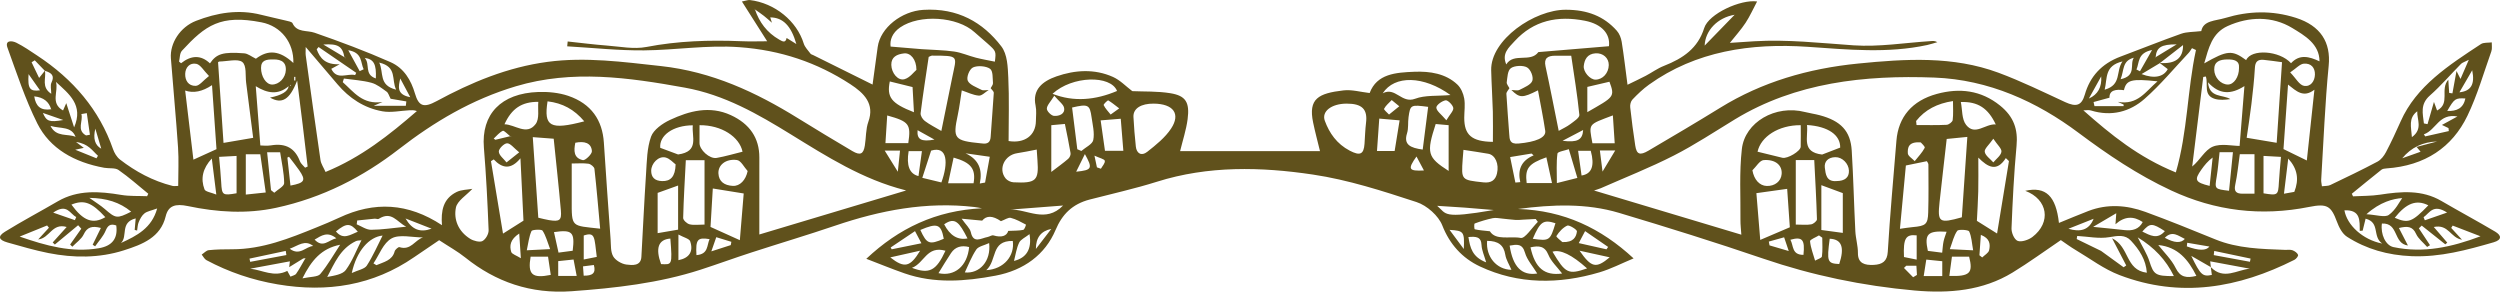 <svg width="240" height="28" viewBox="0 0 240 28" fill="none" xmlns="http://www.w3.org/2000/svg">
<path d="M239.539 22.238C237.838 21.23 236.088 20.293 234.378 19.294C232.51 18.202 230.514 18.375 228.47 18.69C227.624 18.82 226.75 18.799 225.891 18.848C225.852 18.764 225.813 18.682 225.774 18.599C226.72 17.829 227.661 17.053 228.619 16.294C228.731 16.205 228.932 16.179 229.093 16.168C232.814 15.913 235.412 14.136 236.868 11.125C237.828 9.137 238.432 7.004 239.169 4.931C239.263 4.667 239.2 4.356 239.21 4.068C238.859 4.116 238.426 4.062 238.169 4.232C235.087 6.258 231.966 8.261 230.467 11.646C230.026 12.64 229.565 13.632 229.056 14.601C228.872 14.95 228.591 15.329 228.237 15.517C226.752 16.306 225.229 17.035 223.705 17.764C223.491 17.866 223.203 17.84 222.903 17.881C222.872 17.615 222.825 17.434 222.835 17.256C223.06 13.604 223.199 9.946 223.554 6.303C223.773 4.064 222.78 2.469 220.403 1.71C218.118 0.981 215.877 1.044 213.612 1.727C212.671 2.011 211.513 1.955 211.321 2.986C210.565 3.077 209.932 3.047 209.393 3.239C207.439 3.93 205.519 4.708 203.577 5.431C201.735 6.117 200.636 7.361 200.144 9.078C199.837 10.139 199.325 10.297 198.252 9.801C196.139 8.823 194.039 7.793 191.848 6.98C187.484 5.364 182.931 5.647 178.369 6.102C173.586 6.578 169.15 7.871 165.151 10.338C162.876 11.742 160.568 13.102 158.259 14.459C157.421 14.952 157.113 14.824 156.982 13.966C156.796 12.746 156.633 11.525 156.5 10.299C156.474 10.054 156.549 9.727 156.721 9.548C157.209 9.04 157.728 8.538 158.31 8.122C162.805 4.905 168.08 4.122 173.561 4.496C177.407 4.76 181.21 5.143 185.014 4.321C185.343 4.248 185.662 4.14 185.985 4.049C185.731 3.902 185.533 3.934 185.335 3.947C182.868 4.105 180.381 4.52 177.942 4.352C174.762 4.133 171.601 3.769 168.405 3.962C167.643 4.008 166.881 4.062 166.068 4.116C166.611 3.432 167.147 2.844 167.573 2.195C167.992 1.558 168.3 0.858 168.682 0.141C167.112 -0.081 164.034 1.318 163.603 2.692C162.997 4.628 161.592 5.598 159.735 6.325C159.116 6.567 158.577 6.969 157.989 7.278C157.444 7.564 156.88 7.824 156.241 8.137C156.049 6.686 155.896 5.349 155.683 4.018C155.622 3.644 155.467 3.233 155.209 2.945C153.962 1.546 152.381 0.942 150.326 0.935C147.31 0.922 143.08 3.822 143.154 6.749C143.185 8.072 143.276 9.394 143.313 10.716C143.338 11.685 143.317 12.653 143.317 13.619C141.277 13.593 140.562 12.953 140.568 11.294C140.572 10.679 140.67 10.05 140.564 9.449C140.481 8.981 140.258 8.449 139.905 8.114C138.79 7.058 137.27 6.828 135.765 6.889C134.015 6.961 132.177 7.075 131.486 8.931C130.633 8.836 129.777 8.583 128.97 8.678C126.567 8.959 125.58 9.468 126.06 11.763C126.252 12.687 126.499 13.6 126.72 14.511H113.29C113.541 13.479 113.874 12.475 114.011 11.447C114.229 9.799 113.812 9.191 112.369 8.951C111.117 8.743 109.81 8.802 108.701 8.75C108.08 8.282 107.539 7.696 106.844 7.385C105.076 6.593 103.201 6.712 101.418 7.333C100.08 7.8 99.088 8.602 99.416 10.139C99.517 10.615 99.453 11.121 99.447 11.614C99.431 13.018 98.34 13.79 96.825 13.539C96.825 11.501 96.894 9.474 96.796 7.45C96.747 6.431 96.719 5.223 96.124 4.447C94.358 2.143 91.946 0.743 88.629 0.946C86.575 1.072 84.516 2.645 84.259 4.511C84.097 5.688 83.938 6.865 83.766 8.118C81.804 7.145 79.937 6.218 78.071 5.292C77.981 5.247 77.86 5.221 77.809 5.152C77.576 4.836 77.266 4.531 77.158 4.179C76.494 2.022 74.388 0.293 71.978 0.003C71.829 -0.016 71.668 0.057 71.223 0.144C72.095 1.517 72.897 2.779 73.649 3.962C72.902 3.962 72.025 3.994 71.153 3.956C68.096 3.832 65.076 3.925 62.055 4.509C60.852 4.741 59.519 4.47 58.25 4.373C56.996 4.278 55.746 4.114 54.497 3.982C54.482 4.137 54.466 4.293 54.452 4.447C56.911 4.589 59.371 4.86 61.83 4.836C64.876 4.808 67.88 4.306 70.974 4.529C74.948 4.815 78.442 6.004 81.624 8.077C82.97 8.953 83.981 9.972 83.362 11.69C83.105 12.408 83.15 13.213 83.025 13.974C82.892 14.799 82.586 14.948 81.828 14.504C80.062 13.462 78.31 12.404 76.57 11.328C72.569 8.853 68.349 6.88 63.446 6.342C59.833 5.948 56.224 5.451 52.581 5.937C48.715 6.452 45.239 7.908 41.92 9.706C40.687 10.376 40.199 10.214 39.837 8.979C39.465 7.707 38.789 6.541 37.495 5.968C35.124 4.918 32.673 4.005 30.21 3.146C29.464 2.885 28.5 3.149 28.082 2.227C28.018 2.087 27.673 2.034 27.447 1.978C26.66 1.784 25.864 1.621 25.08 1.422C22.905 0.868 20.823 1.223 18.818 2.002C17.297 2.593 16.294 4.146 16.406 5.602C16.625 8.453 16.9 11.3 17.092 14.152C17.174 15.368 17.107 16.596 17.107 17.849C16.886 17.849 16.71 17.883 16.555 17.845C14.654 17.367 13.004 16.462 11.517 15.315C11.204 15.071 10.974 14.675 10.847 14.309C9.544 10.562 7.044 7.616 3.56 5.325C2.911 4.897 2.271 4.449 1.571 4.101C1.138 3.888 0.454 3.85 0.717 4.577C1.606 7.025 2.412 9.515 3.583 11.854C4.792 14.271 7.142 15.586 10.008 16.107C10.465 16.19 11.051 16.09 11.374 16.315C12.381 17.014 13.29 17.829 14.235 18.599C14.198 18.677 14.16 18.757 14.123 18.835C13.294 18.799 12.448 18.848 11.642 18.712C9.526 18.359 7.469 18.208 5.539 19.331C3.858 20.311 2.129 21.224 0.478 22.245C-0.247 22.693 -0.134 23.037 0.725 23.279C2.022 23.643 3.319 24.03 4.645 24.293C7.073 24.774 9.528 24.785 11.891 24.032C13.684 23.461 15.418 22.79 15.906 20.767C16.155 19.738 16.837 19.532 18.034 19.783C20.848 20.374 23.679 20.558 26.509 19.948C30.968 18.987 34.866 16.975 38.301 14.312C41.677 11.696 45.3 9.542 49.528 8.282C54.938 6.668 60.344 7.439 65.725 8.41C69.542 9.096 72.771 10.958 75.926 12.903C79.386 15.034 82.807 17.219 86.912 18.262C86.987 18.282 87.044 18.362 86.959 18.295C82.329 19.683 77.634 21.09 72.895 22.511C72.895 19.978 72.889 17.552 72.897 15.125C72.904 13.256 71.976 11.889 70.157 11.052C68.131 10.123 66.168 10.647 64.328 11.508C63.591 11.852 62.739 12.458 62.504 13.111C62.104 14.223 62.102 15.461 62.022 16.653C61.845 19.322 61.724 21.992 61.573 24.663C61.522 25.564 60.681 25.466 60.133 25.397C59.664 25.337 59.075 24.982 58.865 24.609C58.606 24.149 58.659 23.536 58.618 22.987C58.393 19.887 58.173 16.787 57.971 13.686C57.832 11.553 56.78 9.957 54.541 9.198C53.659 8.899 52.636 8.799 51.686 8.83C48.084 8.953 46.191 10.971 46.454 14.178C46.671 16.811 46.803 19.452 46.907 22.093C46.922 22.451 46.638 22.965 46.317 23.14C46.056 23.283 45.451 23.125 45.133 22.924C43.987 22.208 43.54 21.064 43.767 19.93C43.897 19.281 44.769 18.755 45.349 18.128C44.898 18.212 44.297 18.204 43.838 18.429C42.523 19.076 42.323 20.259 42.429 21.617C39.161 19.465 35.93 19.316 32.565 20.897C31.842 21.235 31.098 21.542 30.355 21.843C27.775 22.887 25.196 23.932 22.286 23.93C21.538 23.93 20.787 23.939 20.045 24.015C19.802 24.04 19.59 24.291 19.363 24.439C19.514 24.622 19.623 24.871 19.823 24.977C21.947 26.111 24.216 26.887 26.652 27.299C31.439 28.11 35.83 27.394 39.753 24.692C40.578 24.123 41.414 23.565 42.159 23.058C43.093 23.673 43.94 24.14 44.671 24.726C47.59 27.067 50.949 28.238 54.864 27.959C59.071 27.658 63.25 27.186 67.255 25.89C68.884 25.362 70.49 24.772 72.119 24.244C74.803 23.372 77.513 22.567 80.182 21.661C84.508 20.194 88.915 19.333 93.561 19.874C93.798 19.902 94.035 19.954 94.272 19.995C89.848 20.209 86.283 21.914 83.164 24.845C84.475 25.347 85.639 25.827 86.83 26.241C89.71 27.244 92.669 27.013 95.575 26.463C98.297 25.948 100.331 24.447 101.334 22.078C101.963 20.584 102.933 19.591 104.616 19.154C106.767 18.595 108.95 18.113 111.064 17.447C115.992 15.893 121.05 16.014 126.04 16.758C129.428 17.262 132.736 18.336 135.985 19.398C137 19.729 138.101 20.726 138.461 21.643C139.161 23.43 140.36 24.776 142.078 25.581C145.754 27.307 149.656 27.296 153.547 26.145C154.648 25.819 155.673 25.284 156.825 24.806C153.698 21.907 150.134 20.203 145.727 20.062C149.017 19.627 152.279 19.495 155.43 20.436C160.068 21.823 164.692 23.266 169.262 24.826C173.974 26.436 178.81 27.443 183.809 27.889C187.145 28.186 190.351 27.904 193.202 26.167C194.772 25.211 196.247 24.127 197.84 23.05C198.301 23.363 198.769 23.712 199.274 24.01C200.662 24.834 201.971 25.836 203.479 26.41C209.328 28.642 214.907 27.643 220.266 24.942C220.44 24.854 220.658 24.573 220.613 24.462C220.542 24.276 220.293 24.103 220.074 24.023C219.87 23.947 219.607 23.997 219.37 23.988C217.092 23.902 214.817 23.859 212.677 22.983C210.449 22.074 208.217 21.167 205.95 20.339C204.165 19.688 202.315 19.552 200.485 20.255C199.531 20.622 198.591 21.021 197.658 21.401C197.374 18.84 196.412 17.87 194.423 18.318C196.604 19.138 196.939 21.352 195.113 22.749C194.754 23.026 194.047 23.266 193.696 23.125C193.357 22.989 193.09 22.331 193.106 21.912C193.21 19.272 193.343 16.631 193.588 13.998C193.733 12.44 193.347 11.216 192.005 10.134C190.173 8.655 188.108 8.425 185.936 9.016C183.56 9.663 182.243 11.227 182.057 13.505C181.767 17.061 181.44 20.616 181.226 24.175C181.171 25.079 180.713 25.388 179.88 25.43C179.031 25.471 178.353 25.302 178.361 24.294C178.367 23.591 178.146 22.89 178.112 22.186C177.981 19.61 177.924 17.033 177.766 14.459C177.652 12.575 176.719 11.599 174.678 11.058C174.223 10.937 173.749 10.874 173.292 10.757C170.435 10.018 167.506 11.739 167.218 14.305C166.963 16.559 167.104 18.849 167.083 21.126C167.079 21.57 167.136 22.016 167.169 22.53C162.351 21.085 157.674 19.681 153.028 18.288C153.02 18.292 153.012 18.294 153.004 18.297C153.002 18.299 152.998 18.299 152.996 18.301C152.949 18.372 152.961 18.321 152.996 18.301C153.002 18.295 153.006 18.29 153.01 18.282C153.016 18.282 153.022 18.286 153.028 18.288C153.241 18.21 153.467 18.16 153.672 18.07C156.014 17.038 158.414 16.092 160.681 14.935C162.719 13.896 164.618 12.631 166.567 11.448C172.383 7.919 178.99 7.194 185.699 7.447C190.925 7.646 195.538 9.756 199.551 12.758C202.343 14.844 205.206 16.782 208.437 18.286C212.661 20.252 217.056 20.789 221.681 19.865C223.399 19.521 223.783 19.764 224.343 21.278C224.541 21.81 224.847 22.431 225.321 22.734C227.159 23.911 229.23 24.501 231.511 24.592C234.266 24.703 236.819 24 239.382 23.262C240.223 23.02 240.135 22.591 239.539 22.238ZM235.056 12.296C235.067 12.391 235.077 12.488 235.087 12.583C234.333 12.754 233.578 12.923 232.824 13.094C232.779 13.029 232.734 12.964 232.689 12.899C233.894 12.466 234.115 10.861 235.916 11.181C235.481 11.419 235.046 11.657 234.425 11.995C234.615 12.086 234.836 12.192 235.056 12.296ZM234.934 10.651C235.622 9.463 235.71 9.401 236.678 9.453C236.48 10.39 235.855 10.69 234.934 10.651ZM236.104 8.862C236.496 8.183 236.864 7.551 237.331 6.746C237.613 8.107 237.205 8.75 236.104 8.862ZM233.269 9.169C234.339 8.226 235.259 7.144 236.257 6.134C236.382 6.007 236.592 5.952 237.005 5.74C236.717 6.405 236.519 6.863 236.208 7.579C236.024 7.211 235.93 7.026 235.824 6.814C235.677 7.622 235.555 8.293 235.432 8.964C235.328 8.949 235.224 8.936 235.12 8.921C235.095 8.546 235.071 8.172 235.038 7.646C234.207 8.598 235.267 9.916 233.96 10.61C233.876 10.383 233.802 10.177 233.659 9.782C233.42 10.615 233.233 11.266 233.043 11.919C232.928 11.895 232.812 11.873 232.695 11.848C232.595 10.917 232.307 10.015 233.269 9.169ZM232.056 10.682C232.017 11.473 232.62 12.384 231.542 13.165C231.476 12.179 231.184 11.341 232.056 10.682ZM233.964 13.583C233.329 13.751 232.693 13.92 231.991 14.104C232.105 14.242 232.207 14.364 232.377 14.567C231.764 14.785 231.19 14.989 230.614 15.194C231.469 14.161 232.586 13.624 233.964 13.583ZM166.524 1.418C165.484 2.487 164.63 3.365 163.648 4.377C163.695 2.934 164.884 1.688 166.524 1.418ZM75.514 3.644C75.418 4.155 75.132 3.988 74.821 3.811C73.61 3.125 72.889 2.119 72.477 0.909C72.469 0.903 72.46 0.897 72.452 0.892C72.434 0.875 72.415 0.858 72.397 0.842C72.42 0.855 72.444 0.866 72.467 0.879C72.471 0.888 72.473 0.899 72.477 0.909C72.767 1.115 73.065 1.312 73.343 1.53C73.602 1.732 73.841 1.955 74.09 2.171L74.103 2.182C74.049 2.013 73.996 1.844 73.943 1.669C75.158 1.678 75.949 2.469 76.451 4.228C76.09 4.001 75.802 3.822 75.514 3.644ZM7.812 10.95C7.986 10.92 8.159 10.891 8.333 10.861C8.433 11.553 8.533 12.244 8.633 12.936C8.509 12.959 8.386 12.981 8.261 13.003C7.32 12.482 8.006 11.625 7.812 10.95ZM5.37 7.863C6.613 9.009 8.045 10.082 7.114 12.228C6.834 11.363 6.615 10.686 6.362 9.901C6.248 10.164 6.162 10.357 6.052 10.604C4.796 9.903 5.641 8.761 5.37 7.863ZM3.338 5.79C3.66 6.125 3.981 6.461 4.304 6.796C4.308 6.79 4.312 6.787 4.316 6.781C4.316 6.788 4.316 6.794 4.32 6.801C4.935 6.986 5.272 7.255 4.943 7.925C4.808 8.202 4.92 8.577 4.92 9.005C3.944 8.365 4.44 7.517 4.32 6.801C4.314 6.801 4.31 6.798 4.304 6.796C4.142 6.999 3.977 7.205 3.754 7.482C3.493 6.935 3.262 6.457 3.033 5.978C3.135 5.914 3.235 5.853 3.338 5.79ZM2.743 7.116C3.099 7.62 3.452 8.124 3.838 8.672C2.868 8.8 2.645 8.518 2.743 7.116ZM3.287 9.251C4.187 9.345 4.69 9.758 4.912 10.489C4.916 10.489 4.918 10.487 4.922 10.487C4.963 10.515 5.004 10.543 5.043 10.569C5 10.545 4.957 10.519 4.914 10.493C4.914 10.493 4.914 10.492 4.912 10.489C3.907 10.643 3.432 10.203 3.287 9.251ZM4.118 10.842C4.847 11.095 5.462 11.309 6.076 11.521C4.722 11.754 4.459 11.651 4.118 10.842ZM4.845 12.086C5.825 12.376 6.85 12.099 7.257 13.139C6.511 12.806 5.398 13.213 4.845 12.086ZM9.26 15.197C8.639 14.946 8.018 14.695 7.222 14.374C7.585 14.296 7.751 14.258 8.045 14.195C7.82 14.026 7.671 13.912 7.3 13.632C8.492 13.791 8.864 14.472 9.405 14.954C9.356 15.036 9.309 15.117 9.26 15.197ZM9.152 12.352C9.37 13.087 9.53 13.628 9.72 14.273C9.11 13.941 8.92 13.301 9.152 12.352ZM10.112 20.849C8.907 21.546 8 21.209 6.856 19.642C8.07 19.151 8.797 19.42 10.112 20.849ZM7.318 20.832C7.275 20.932 7.234 21.035 7.191 21.135C6.57 20.919 5.95 20.705 5.106 20.412C6.448 19.478 6.713 20.549 7.318 20.832ZM9.493 23.829C6.867 24.278 4.418 23.588 1.888 22.712C2.766 22.357 3.644 22 4.522 21.645C4.581 21.717 4.638 21.79 4.698 21.862C4.379 22.21 4.061 22.558 3.664 22.989C4.794 22.861 4.98 21.382 6.401 21.79C5.923 22.32 5.49 22.797 5.059 23.275C5.129 23.342 5.196 23.409 5.265 23.476C6.009 22.859 6.754 22.241 7.5 21.622C7.6 21.734 7.702 21.845 7.804 21.955C7.447 22.463 7.089 22.97 6.732 23.476C6.801 23.545 6.873 23.614 6.944 23.683C7.318 23.294 7.822 22.955 8.033 22.505C8.357 21.814 8.817 21.652 9.685 21.883C9.417 22.429 9.156 22.961 8.895 23.495C8.974 23.545 9.054 23.597 9.132 23.647C9.475 23.154 9.91 22.693 10.134 22.16C10.349 21.646 10.59 21.445 11.162 21.643C11.331 22.892 10.771 23.612 9.493 23.829ZM10.05 20.058C9.648 19.709 9.178 19.424 8.576 18.995C10.22 19.023 11.492 19.413 12.593 20.32C11.227 21.009 11.117 20.983 10.05 20.058ZM11.611 23.327C12.297 22.703 11.482 21.354 13.026 20.966C12.983 21.453 12.957 21.764 12.93 22.072C13.008 22.093 13.085 22.111 13.163 22.132C13.212 21.856 13.21 21.566 13.32 21.314C13.449 21.014 13.614 20.685 13.874 20.482C14.133 20.279 14.527 20.218 15.089 20.012C14.572 21.897 13.134 22.637 11.611 23.327ZM38.424 7.534C38.72 8.088 39.016 8.642 39.384 9.33C38.017 9.076 38.265 8.261 38.424 7.534ZM32.904 7.887C32.94 7.772 32.977 7.657 33.014 7.54C33.894 7.666 34.799 7.715 35.644 7.943C36.184 8.086 36.653 8.473 37.113 8.799C37.286 8.923 37.339 9.185 37.501 9.481C37.909 9.55 38.459 9.643 39.008 9.736C38.992 9.877 38.975 10.018 38.959 10.16H35.867C36.343 9.953 36.533 9.87 36.725 9.788C34.805 10.078 33.959 8.819 32.904 7.887ZM38.028 8.607C36.32 8.187 36.866 6.973 36.406 6.009C38.156 6.417 37.558 7.653 38.028 8.607ZM36.079 7.53C34.923 7.136 35.571 6.162 35.013 5.559C35.894 5.678 36.145 6.182 36.079 7.53ZM34.911 6.651C34.785 6.71 34.658 6.77 34.529 6.829C34.192 6.212 33.855 5.595 33.433 4.821C34.823 5.053 34.595 6.009 34.911 6.651ZM33.065 5.489C33.065 5.489 33.075 5.494 33.081 5.498C33.085 5.505 33.087 5.513 33.09 5.52C33.122 5.537 33.155 5.556 33.19 5.574C33.165 5.574 33.13 5.585 33.12 5.576C33.106 5.561 33.098 5.541 33.09 5.52C33.083 5.517 33.075 5.513 33.069 5.509C33.067 5.502 33.067 5.496 33.065 5.489C32.417 5.1 31.77 4.713 31.037 4.274C32.454 4.179 32.873 4.445 33.065 5.489ZM30.584 4.514C31.788 5.34 32.993 6.166 34.198 6.991C34.164 7.062 34.129 7.134 34.092 7.207C33.347 7.012 32.346 7.741 31.803 6.608C32.011 6.495 32.197 6.392 32.614 6.166C31.233 6.232 30.712 5.587 30.402 4.73C30.463 4.657 30.522 4.587 30.584 4.514ZM28.241 7.38H28.355V7.722H28.241V7.38ZM17.188 5.911C17.276 5.557 17.243 5.113 17.472 4.864C19.725 2.418 21.177 1.375 25.1 2.143C26.999 2.513 28.217 4.105 28.163 6.046C26.83 4.817 25.733 4.756 24.567 5.637C24.132 5.427 23.799 5.145 23.442 5.119C21.406 4.964 20.783 5.159 20.156 6.084C19.286 5.252 18.342 5.305 17.382 6.071C17.317 6.019 17.252 5.965 17.188 5.911ZM27.935 8.224C27.922 8.239 27.896 8.243 27.875 8.25C27.878 8.213 27.88 8.176 27.882 8.14C27.902 8.15 27.921 8.161 27.939 8.17C27.939 8.189 27.945 8.213 27.935 8.224ZM27.441 6.718C27.414 7.476 26.787 8.133 26.107 8.116C25.537 8.103 25.063 7.343 25.059 6.526C25.055 5.769 25.59 5.701 26.217 5.706C26.648 5.695 26.989 5.773 27.202 5.981C27.247 6.024 27.285 6.074 27.318 6.128C27.406 6.277 27.449 6.472 27.441 6.718ZM20.064 7.296C19.5 7.733 19.149 8.235 18.783 8.243C18.085 8.259 17.76 7.716 17.779 7.09C17.797 6.474 18.215 6 18.845 6.128C19.253 6.21 19.543 6.77 20.064 7.296ZM19.633 18.182C19.241 17.148 19.457 16.163 20.333 15.216C20.476 16.365 20.607 17.407 20.766 18.678C20.297 18.483 19.719 18.409 19.633 18.182ZM18.567 15.328C18.311 13.189 18.05 10.989 17.776 8.693C18.569 8.968 19.428 8.795 20.354 8.174C20.497 10.232 20.636 12.209 20.783 14.32C20.246 14.563 19.449 14.926 18.567 15.328ZM22.711 18.554C21.363 18.79 21.299 18.736 21.236 17.526C21.193 16.706 21.103 15.889 21.034 15.058C21.497 15.034 22.049 15.004 22.711 14.969V18.554ZM21.457 13.719C21.281 11.114 21.11 8.566 20.934 5.972C20.991 5.939 21.02 5.909 21.048 5.907C21.81 5.896 22.837 5.615 23.26 5.954C23.693 6.298 23.54 7.251 23.63 7.94C23.854 9.671 24.071 11.404 24.304 13.232C23.354 13.394 22.48 13.544 21.457 13.719ZM23.597 18.68V14.811H24.988C25.155 15.986 25.323 17.159 25.511 18.478C24.89 18.545 24.314 18.604 23.597 18.68ZM26.329 18.504C26.225 18.42 26.121 18.338 26.017 18.255C25.895 17.07 25.774 15.885 25.643 14.615H26.893C27.038 15.601 27.273 16.592 27.279 17.583C27.279 17.888 26.664 18.197 26.329 18.504ZM27.884 17.816C27.779 16.878 27.683 16.006 27.588 15.132C27.639 15.104 27.69 15.075 27.741 15.047C28.066 15.474 28.409 15.895 28.715 16.335C29.395 17.317 29.262 17.559 27.884 17.816ZM29.291 16.099C29.121 15.895 28.882 15.713 28.794 15.484C28.333 14.26 27.461 13.713 26.015 13.955C25.623 14.02 25.208 13.964 24.992 13.964C24.851 12.122 24.71 10.301 24.553 8.276C25.676 8.968 26.689 9.139 27.712 8.272C27.645 8.778 27.048 9.143 25.921 9.368C27.052 10.017 27.808 9.6 28.527 7.735C28.723 9.306 28.895 10.645 29.058 11.986C29.219 13.319 29.375 14.654 29.534 15.988C29.452 16.025 29.372 16.062 29.291 16.099ZM31.253 16.508C31.07 16.09 30.823 15.742 30.767 15.368C30.275 12.023 29.816 8.674 29.352 5.327C29.323 5.12 29.348 4.91 29.348 4.512C30.451 5.807 31.429 6.956 32.407 8.103C33.522 9.41 34.932 10.37 36.723 10.688C37.544 10.833 38.44 10.63 39.302 10.586C39.527 10.575 39.751 10.56 40.021 10.664C37.382 12.945 34.697 15.097 31.253 16.508ZM34.292 21.167C34.848 21.107 35.403 21.044 35.961 20.994C36.09 20.981 36.269 21.066 36.353 21.014C37.603 20.22 38.091 21.306 38.994 21.76C37.707 21.886 36.661 22.057 35.616 22.059C35.158 22.059 34.701 21.721 34.243 21.535C34.26 21.412 34.276 21.289 34.292 21.167ZM34.349 22.243C33.633 22.526 32.949 23.069 32.25 22.217C33.269 21.393 33.631 21.392 34.349 22.243ZM32.287 22.877C31.543 23.03 31.012 23.861 30.202 23.002C30.869 22.604 31.448 22.189 32.287 22.877ZM30.069 23.616C29.364 23.651 28.78 24.612 27.814 23.88C28.643 23.573 29.274 22.978 30.069 23.616ZM23.952 24.828C25.112 24.581 26.272 24.333 27.432 24.086C27.453 24.218 27.471 24.352 27.492 24.486C26.334 24.703 25.176 24.921 24.018 25.137C23.995 25.034 23.973 24.93 23.952 24.828ZM27.884 26.557C27.782 26.373 27.681 26.189 27.579 26.005L27.565 26.022C27.565 26.022 27.569 26.013 27.573 26.009C26.313 26.652 25.186 25.92 24.02 25.795C25.282 25.561 26.538 25.328 27.828 25.088C27.802 25.308 27.784 25.477 27.763 25.646C27.767 25.644 27.769 25.642 27.773 25.639C28.219 25.365 28.666 25.09 29.109 24.815C29.187 24.804 29.262 24.793 29.338 24.783C29.305 24.834 29.27 24.884 29.236 24.936C28.972 25.388 28.731 25.853 28.429 26.282C28.329 26.422 28.07 26.468 27.884 26.557ZM29.035 26.723C29.893 24.999 30.849 23.85 32.654 23.495C32.025 24.449 31.472 25.442 30.741 26.314C30.506 26.595 29.801 26.556 29.035 26.723ZM31.413 26.587C32.123 25.254 32.661 23.872 34.16 23.151C34.311 23.078 34.513 23.089 34.695 23.069C34.699 23.063 34.701 23.06 34.703 23.054C34.713 23.03 34.721 23.006 34.731 22.982C34.727 23.009 34.723 23.037 34.719 23.067C34.711 23.069 34.703 23.069 34.695 23.069C34.213 24.028 33.833 25.051 33.198 25.92C32.889 26.34 32.091 26.464 31.413 26.587ZM33.77 26.21C34.235 24.081 35.434 22.744 36.729 22.613C36.247 23.558 35.812 24.575 35.209 25.505C34.997 25.828 34.37 25.931 33.77 26.21ZM38.34 23.723C38.248 23.694 37.93 23.963 37.887 24.129C37.662 25.008 36.837 25.153 36.136 25.457C36.041 25.399 35.947 25.343 35.851 25.285C36.416 24.456 36.784 23.331 37.603 22.881C38.348 22.472 39.584 22.794 40.603 22.794C39.823 23.043 39.439 24.079 38.34 23.723ZM38.932 20.975C39.864 21.34 40.648 21.646 41.432 21.953C40.321 22.36 39.549 22.035 38.932 20.975ZM56.823 14.509C56.841 14.798 56.173 15.422 55.961 15.374C55.056 15.173 55.079 14.461 55.23 13.704C56.086 13.527 56.77 13.704 56.823 14.509ZM52.565 9.728C54.007 9.898 55.128 10.504 56.09 11.648C52.81 12.508 52.185 12.155 52.565 9.728ZM53.155 13.317C53.392 15.653 53.645 17.929 53.845 20.211C53.927 21.157 53.712 21.297 52.706 21.131C52.377 21.077 52.056 20.988 51.676 20.901C51.496 18.286 51.325 15.759 51.147 13.165C51.966 13.226 52.56 13.273 53.155 13.317ZM48.274 12.555C48.378 12.505 48.731 12.884 48.976 13.076C48.986 13.072 48.995 13.07 49.005 13.068C49.044 13.104 49.085 13.137 49.123 13.171C49.078 13.141 49.032 13.113 48.986 13.083C48.983 13.081 48.98 13.078 48.976 13.076C48.502 13.189 48.029 13.304 47.555 13.42C47.502 13.381 47.449 13.343 47.396 13.306C47.681 13.042 47.931 12.719 48.274 12.555ZM49.844 14.623C49.326 15.036 48.976 15.313 48.627 15.592C48.36 15.248 47.906 14.913 47.886 14.558C47.869 14.284 48.396 13.756 48.682 13.756C49.007 13.754 49.334 14.216 49.844 14.623ZM49.078 24.185C48.897 23.584 48.978 22.987 49.846 22.418C49.904 23.272 49.944 23.9 50.002 24.791C49.565 24.516 49.144 24.395 49.078 24.185ZM48.288 22.427C47.882 19.975 47.508 17.723 47.134 15.473C47.222 15.417 47.31 15.359 47.398 15.303C48.233 16.19 49.056 16.294 49.963 15.197C50.069 17.367 50.161 19.292 50.253 21.185C49.632 21.578 49.07 21.933 48.288 22.427ZM48.429 11.93C49.113 10.431 50.071 9.767 51.678 9.777C51.611 10.504 51.811 11.391 51.419 11.912C50.561 13.044 49.458 11.952 48.429 11.93ZM51.025 22.178C51.086 22.044 51.989 21.998 52.083 22.139C52.409 22.637 52.552 23.234 52.812 23.915C51.966 23.958 51.405 23.986 50.571 24.027C50.724 23.326 50.782 22.717 51.025 22.178ZM50.939 24.638H52.612C52.695 25.211 52.785 25.802 52.873 26.39C51.07 26.756 50.647 26.345 50.939 24.638ZM53.183 22.282C54.944 22.026 55.197 22.275 54.979 24.071C54.539 24.129 54.086 24.19 53.618 24.252C53.467 23.569 53.326 22.926 53.183 22.282ZM53.588 26.492V25.068C54.082 25.016 54.539 24.969 55.062 24.914C55.166 25.462 55.256 25.933 55.362 26.492H53.588ZM56.034 26.464C56.014 26.178 55.994 25.918 55.969 25.572C56.333 25.527 56.645 25.486 57.011 25.44C57.239 26.252 56.843 26.476 56.034 26.464ZM56.038 24.912V22.608C57.154 22.239 57.051 22.773 57.29 24.663C56.87 24.746 56.514 24.817 56.038 24.912ZM54.885 19.149C54.887 17.953 54.885 16.758 54.885 15.696C55.463 15.696 55.992 15.646 56.496 15.718C56.717 15.752 57.045 16.021 57.066 16.209C57.278 18.095 57.435 19.988 57.615 21.953C54.825 21.639 54.877 21.881 54.885 19.149ZM67.155 12.019C69.272 11.999 70.984 13.137 71.284 14.563C70.451 14.768 69.636 15.013 68.801 15.16C68.117 15.281 67.14 14.376 67.153 13.723C67.163 13.174 67.155 12.626 67.155 12.019ZM66.509 12.029C66.389 13.13 67.165 14.548 65.096 14.829C64.498 14.606 63.946 14.4 63.383 14.19C63.274 12.999 64.616 12.038 66.509 12.029ZM62.515 16.397C62.515 15.679 63.221 14.956 63.885 15.117C64.308 15.22 64.643 15.627 64.859 15.781C64.826 16.968 64.375 17.412 63.556 17.384C62.841 17.362 62.517 17.01 62.515 16.397ZM63.462 25.354C62.907 23.837 63.191 22.987 64.355 22.903C64.559 25.509 64.504 25.399 63.462 25.354ZM65.098 22.046C64.581 22.134 63.907 22.249 63.133 22.383V18.517C63.824 18.267 64.434 18.048 65.098 17.81V22.046ZM65.129 24.977V22.515C65.639 22.794 66.172 22.915 66.256 23.162C66.593 24.147 66.166 24.776 65.129 24.977ZM66.195 21.533C65.939 21.466 65.58 21.131 65.584 20.923C65.629 19.088 65.743 17.254 65.839 15.376H67.635V21.559C67.05 21.559 66.595 21.635 66.195 21.533ZM66.859 24.491C66.773 22.987 66.959 22.764 68.119 22.957C67.843 23.549 68.023 24.4 66.859 24.491ZM70.153 23.53C69.64 23.696 69.127 23.861 68.288 24.131C68.501 23.523 68.631 23.147 68.762 22.77C69.244 22.918 69.726 23.065 70.21 23.214C70.189 23.318 70.171 23.424 70.153 23.53ZM71.025 23.058C70.14 22.658 69.313 22.284 68.209 21.786C68.272 20.73 68.353 19.354 68.429 18.095C69.352 18.243 70.224 18.383 71.396 18.573C71.28 19.969 71.151 21.54 71.025 23.058ZM70.343 17.845C69.54 17.797 69.011 17.436 68.968 16.653C68.925 15.854 69.66 15.222 70.743 15.361C71.135 15.413 71.433 16.051 71.774 16.421C71.597 17.28 71.037 17.888 70.343 17.845ZM107.236 8.734C105.165 9.609 103.089 9.808 101.044 9.007C102.921 7.259 106.64 7.192 107.236 8.734ZM107.443 10.405C107.042 10.694 106.832 10.844 106.622 10.997C106.389 10.699 106.109 10.42 105.952 10.093C105.911 10.007 106.352 9.615 106.381 9.632C106.709 9.823 107.001 10.067 107.443 10.405ZM101.212 9.189C101.683 9.747 102.088 10.02 102.151 10.348C102.27 10.937 101.679 11.162 101.185 11.125C100.92 11.104 100.495 10.677 100.497 10.435C100.499 10.111 100.844 9.79 101.212 9.189ZM97.66 14.705C98.252 14.619 98.838 14.487 99.527 14.357C99.553 14.742 99.574 15.067 99.596 15.395C99.741 17.345 99.463 17.611 97.284 17.5C97.027 17.486 96.7 17.325 96.547 17.137C95.798 16.222 96.437 14.879 97.66 14.705ZM86.415 2.632C88.284 1.347 91.895 1.582 93.555 3.09C93.964 3.458 94.39 3.808 94.801 4.176C95.634 4.921 95.63 4.925 95.508 5.92C94.868 5.788 94.268 5.688 93.684 5.537C92.983 5.357 92.311 5.05 91.601 4.947C90.571 4.801 89.518 4.795 88.476 4.719C87.541 4.648 86.607 4.564 85.498 4.471C85.411 3.854 85.65 3.16 86.415 2.632ZM94.229 8.628C93.743 8.378 93.077 8.142 92.906 7.75C92.757 7.415 93.063 6.638 93.408 6.474C93.837 6.273 94.658 6.333 95.038 6.599C95.346 6.814 95.281 7.499 95.326 7.979C95.34 8.135 95.183 8.304 95.103 8.466C95.209 8.618 95.412 8.774 95.403 8.921C95.322 10.327 95.189 11.731 95.103 13.137C95.07 13.659 94.813 13.851 94.264 13.769C94.231 13.765 94.198 13.764 94.164 13.76C91.605 13.507 91.46 13.317 91.942 11.058C92.113 10.253 92.209 9.435 92.33 8.678C92.875 8.858 93.41 9.133 93.966 9.18C94.256 9.204 94.585 8.845 94.899 8.65H94.901C94.901 8.65 94.907 8.642 94.911 8.639C94.678 8.641 94.405 8.717 94.229 8.628ZM88.088 12.499C88.658 12.817 89.185 13.109 89.71 13.401C88.417 13.637 88.01 13.384 88.088 12.499ZM87.978 6.708C87.724 6.919 87.351 7.452 86.84 7.601C86.207 7.787 85.582 7.01 85.566 6.232C85.549 5.47 86.097 5.206 86.789 5.126C87.404 5.055 87.976 5.695 87.978 6.708ZM85.421 7.819C86.121 7.992 86.742 8.144 87.606 8.358C87.641 8.988 87.686 9.834 87.739 10.775C85.541 9.916 85.118 9.334 85.421 7.819ZM86.191 16.486C85.707 15.705 85.359 15.149 84.931 14.457H86.401C86.34 15.062 86.281 15.625 86.191 16.486ZM85.002 13.743C85.061 12.83 85.117 11.966 85.172 11.084C87.279 11.67 87.467 11.917 87.195 13.743H85.002ZM88.174 16.903C87.313 16.696 86.999 15.897 87.23 14.506H88.505C88.394 15.3 88.288 16.07 88.174 16.903ZM90.373 17.514C89.783 17.373 89.185 17.228 88.541 17.072C88.825 16.198 89.087 15.393 89.387 14.461C90.982 13.97 91.045 15.677 90.373 17.514ZM90.369 12.572C89.781 12.224 89.24 11.96 88.78 11.61C88.56 11.443 88.349 11.097 88.38 10.857C88.607 9.035 88.895 7.216 89.154 5.463C89.338 5.386 89.397 5.34 89.458 5.34C92.158 5.345 91.829 5.344 91.415 7.43C91.082 9.102 90.737 10.77 90.369 12.572ZM93.463 17.591H91.017C91.204 16.717 91.374 15.926 91.546 15.129C93.228 15.605 93.698 16.216 93.463 17.591ZM94.06 17.617C94.337 16.309 93.982 15.318 92.693 14.718C93.406 14.82 94.119 14.922 95.017 15.05C94.858 15.921 94.713 16.724 94.568 17.526C94.399 17.557 94.229 17.587 94.06 17.617ZM94.288 21.181C94.693 20.683 95.287 20.681 96.09 21.233C96.469 21.096 96.794 20.856 97.031 20.914C97.546 21.042 98.02 21.315 98.489 21.561C98.51 21.574 98.361 22.037 98.23 22.067C97.822 22.156 97.384 22.135 96.79 22.167C96.655 22.663 96.13 22.829 95.365 22.597C95.216 22.552 94.997 22.717 94.805 22.753C94.186 22.866 93.443 23.422 93.2 22.293C93.116 21.909 92.726 21.578 92.317 20.994C93.09 21.066 93.635 21.118 94.288 21.181ZM92.881 22.89C91.943 23.069 91.196 22.616 90.639 21.533C91.695 20.798 92.093 21.356 92.881 22.89ZM90.602 22.922C89.213 23.519 88.976 23.435 88.353 22.076C89.991 21.373 90.339 21.512 90.602 22.922ZM87.841 22.188C88.094 22.667 88.245 22.954 88.456 23.353C87.422 23.564 86.511 23.748 85.603 23.932C85.57 23.874 85.537 23.816 85.504 23.757C86.231 23.268 86.959 22.781 87.841 22.188ZM85.466 24.709C86.379 24.505 87.291 24.3 88.333 24.066C87.385 25.631 86.838 25.788 85.466 24.709ZM87.549 25.713C88.746 25.256 88.958 23.56 90.765 24.071C89.877 25.988 89.224 26.345 87.549 25.713ZM90.094 26.223C90.492 25.583 90.878 24.927 91.302 24.291C91.703 23.692 92.303 23.528 93.036 23.716C92.869 25.546 91.638 26.57 90.094 26.223ZM92.622 26.152C92.975 25.419 93.265 24.637 93.729 23.948C93.931 23.651 94.493 23.554 94.958 23.335C95.16 25.081 94.029 26.299 92.622 26.152ZM94.683 25.936C95.749 24.977 95.087 23.093 97.227 23.132C97.427 24.542 96.392 25.838 94.683 25.936ZM97.344 25.049C97.503 24.443 97.581 23.831 97.838 23.294C97.985 22.985 98.428 22.796 98.834 22.476C99.079 23.93 98.526 24.761 97.344 25.049ZM99.445 23.9C99.442 22.815 99.935 22.174 100.924 21.976C100.411 22.643 100.007 23.169 99.445 23.9ZM96.974 20.122C98.596 19.997 100.223 19.87 102.055 19.731C100.368 21.468 98.6 20.053 96.974 20.122ZM102.547 15.246C102.086 15.646 101.581 16.003 100.924 16.506V12.018C101.344 11.979 101.767 11.941 102.229 11.899C102.417 12.83 102.619 13.762 102.774 14.699C102.803 14.87 102.69 15.121 102.547 15.246ZM103.313 16.484C103.607 15.889 103.834 15.432 104.15 14.792C104.916 16.175 104.843 16.326 103.313 16.484ZM104.953 13.444C104.875 13.844 104.21 14.147 103.809 14.493C103.679 14.439 103.55 14.383 103.421 14.327C103.254 12.985 103.086 11.64 102.921 10.323C104.465 9.965 104.622 10.046 104.792 11.263C104.894 11.99 105.092 12.748 104.953 13.444ZM105.688 16.198C105.562 16.153 105.433 16.11 105.306 16.066C105.247 15.787 105.188 15.508 105.067 14.943C105.566 15.175 106.025 15.27 106.06 15.435C106.107 15.66 105.827 15.941 105.688 16.198ZM106.078 14.48C105.937 13.487 105.801 12.527 105.662 11.556C106.213 11.512 106.807 11.463 107.592 11.4C107.667 12.348 107.751 13.377 107.841 14.48H106.078ZM112.424 12.345C111.858 13.202 110.976 13.916 110.128 14.58C109.571 15.017 109.107 14.721 109.04 14.067C108.942 13.122 108.856 12.174 108.811 11.225C108.772 10.415 109.538 9.935 110.765 9.948C112.636 9.968 113.365 10.918 112.424 12.345ZM131.139 11.789C131.057 12.458 131.041 13.133 130.994 13.806C130.923 14.818 130.565 14.98 129.581 14.467C128.331 13.814 127.62 12.78 127.183 11.597C126.85 10.695 127.823 9.957 129.26 9.948C130.757 9.939 131.301 10.485 131.139 11.789ZM202.758 22.872C203.293 23.9 203.705 24.692 204.118 25.484C204.034 25.542 203.95 25.6 203.867 25.657C203.125 25.118 202.382 24.579 201.7 24.086C200.899 23.697 200.131 23.324 199.363 22.95C199.38 22.851 199.396 22.751 199.412 22.652C200.442 22.708 201.508 22.937 202.492 22.768C203.315 22.626 204.014 22.505 204.567 23.102C205.37 23.967 206.011 24.927 206.097 26.182C204.001 25.918 204.463 23.701 202.758 22.872ZM206.346 25.092C206.107 24.354 205.662 23.669 205.223 22.786C206.83 23.776 207.921 24.936 208.693 26.505C206.914 26.513 206.752 26.355 206.346 25.092ZM208.864 25.728C208.466 24.91 207.741 24.222 207.194 23.521C209.095 23.714 210.081 24.942 210.853 26.485C209.889 26.717 209.299 26.617 208.864 25.728ZM210.361 24.564C211.115 24.997 211.676 25.319 212.234 25.641V25.637L212.242 25.644C212.242 25.644 212.236 25.642 212.234 25.641C212.269 25.888 212.303 26.139 212.338 26.392C211.454 26.58 211.252 26.41 210.361 24.564ZM212.567 24.09C213.729 24.333 214.891 24.579 216.055 24.824C216.035 24.927 216.014 25.029 215.996 25.131C214.836 24.917 213.678 24.705 212.52 24.491C212.536 24.358 212.55 24.224 212.567 24.09ZM215.984 25.795C214.748 25.903 213.465 26.916 212.244 25.646C212.226 25.477 212.205 25.308 212.179 25.088C213.472 25.328 214.73 25.562 215.984 25.795ZM209.973 23.305C210.657 23.42 211.339 23.538 212.103 23.668C211.804 24.078 211.081 24.073 209.936 23.653C209.949 23.538 209.961 23.42 209.973 23.305ZM209.744 22.937C209.371 23.366 208.731 23.329 207.823 22.827C208.544 22.095 209.117 22.647 209.744 22.937ZM207.825 22.188C207.114 23.03 206.405 22.591 205.662 22.232C206.393 21.395 206.597 21.395 207.825 22.188ZM203.162 20.471C203.125 20.949 203.111 21.15 203.085 21.527C203.977 20.741 204.825 20.733 205.701 21.315C205.347 22.003 204.731 22.178 203.948 22.089C203.033 21.983 202.116 21.899 200.94 21.78C201.714 21.323 202.331 20.96 203.162 20.471ZM200.987 21.003C200.55 22.104 199.69 22.297 198.569 21.962C199.349 21.652 200.131 21.341 200.987 21.003ZM183.66 26.615C183.366 26.317 183.074 26.02 182.78 25.724C182.854 25.652 182.927 25.581 183.001 25.509H183.975C183.993 25.827 184.01 26.109 184.026 26.394C183.903 26.466 183.783 26.541 183.66 26.615ZM184.001 22.595V24.923C183.528 24.826 183.15 24.75 182.782 24.675C182.703 22.89 182.946 22.476 184.001 22.595ZM186.458 26.505H184.675C184.759 25.962 184.833 25.494 184.923 24.921C185.458 24.975 185.94 25.025 186.458 25.077V26.505ZM186.581 23.177C186.511 23.502 186.499 23.837 186.45 24.259C185.925 24.192 185.494 24.138 185.074 24.084C184.726 22.474 185.041 22.13 186.873 22.247C186.769 22.572 186.644 22.87 186.581 23.177ZM187.136 26.491C187.226 25.83 187.304 25.239 187.386 24.637H189.036C189.432 26.21 189.123 26.55 187.136 26.491ZM187.183 23.919C187.447 23.214 187.565 22.621 187.9 22.154C188.012 22 188.968 22.061 189.038 22.213C189.279 22.732 189.295 23.335 189.422 24.03C188.627 23.991 188.07 23.963 187.183 23.919ZM190.953 24.028C190.892 24.287 190.522 24.488 190.292 24.715C190.204 24.644 190.114 24.575 190.024 24.506C190.067 23.881 190.112 23.257 190.161 22.548C191.045 22.883 191.084 23.469 190.953 24.028ZM192.559 15.177C192.659 15.274 192.759 15.368 192.859 15.463C192.489 17.712 192.122 19.96 191.719 22.418C190.964 21.946 190.426 21.607 189.781 21.202C189.824 20.326 189.889 19.348 189.912 18.37C189.936 17.386 189.918 16.402 189.918 15.13C190.851 16.073 191.703 16.521 192.559 15.177ZM192.136 14.569C192.087 14.933 191.638 15.251 191.36 15.59C191.066 15.255 190.592 14.941 190.535 14.574C190.49 14.277 190.943 13.916 191.358 13.319C191.752 13.912 192.179 14.268 192.136 14.569ZM191.593 11.947C190.598 11.854 189.599 13.081 188.746 11.988C188.315 11.434 188.396 10.55 188.241 9.795C189.883 9.734 190.868 10.4 191.593 11.947ZM188.864 13.143C188.686 15.748 188.515 18.277 188.337 20.86C186.158 21.475 185.987 21.356 186.199 19.394C186.413 17.414 186.646 15.435 186.883 13.34C187.392 13.29 188.01 13.228 188.864 13.143ZM187.486 9.702C187.486 10.383 187.531 10.963 187.457 11.53C187.435 11.705 187.091 11.971 186.881 11.982C185.919 12.03 184.953 12.003 183.987 12.003C183.975 11.874 183.961 11.744 183.946 11.616C184.806 10.532 185.978 9.931 187.486 9.702ZM184.396 13.672C184.459 13.758 184.835 14.072 184.769 14.197C184.528 14.656 184.142 15.05 183.812 15.469C183.579 15.22 183.168 14.982 183.152 14.723C183.121 14.19 183.199 13.57 184.396 13.672ZM182.964 15.887C183.648 15.746 184.275 15.618 184.98 15.474C185.014 15.547 185.127 15.673 185.127 15.8C185.133 17.332 185.153 18.864 185.108 20.395C185.076 21.54 184.865 21.693 183.615 21.802C183.248 21.834 182.884 21.899 182.394 21.966C182.588 19.891 182.78 17.857 182.964 15.887ZM169.875 23.556C169.853 23.433 169.828 23.312 169.806 23.192C170.296 23.054 170.786 22.918 171.276 22.781C171.401 23.151 171.525 23.521 171.719 24.099C170.927 23.865 170.402 23.71 169.875 23.556ZM168.983 23.032C168.862 21.55 168.731 19.963 168.613 18.543C169.726 18.387 170.602 18.264 171.568 18.13C171.65 19.301 171.744 20.657 171.823 21.819C170.757 22.275 169.916 22.634 168.983 23.032ZM173.132 24.467C171.989 24.471 172.195 23.573 171.878 23.015C173.032 22.695 173.286 22.998 173.132 24.467ZM174.905 24.616C174.885 24.772 174.476 24.887 174.248 25.021C174.07 24.402 173.823 23.788 173.764 23.158C173.747 22.996 174.321 22.786 174.621 22.598C174.727 22.671 174.832 22.745 174.938 22.818C174.938 23.419 174.985 24.025 174.905 24.616ZM176.566 25.347C175.426 25.293 175.361 25.127 175.651 22.918C176.815 22.965 177.094 23.757 176.566 25.347ZM176.909 22.358C176.12 22.251 175.399 22.154 174.85 22.08V17.777C175.551 18.035 176.175 18.267 176.909 18.539V22.358ZM177.497 16.376C177.521 17.025 177.127 17.381 176.28 17.384C175.328 17.457 175.258 16.706 175.183 16.099C175.111 15.527 175.477 15.102 176.194 15.088C176.853 15.073 177.47 15.698 177.497 16.376ZM173.474 12.001C175.508 12.127 176.684 12.966 176.659 14.169C176.075 14.394 175.497 14.617 174.924 14.837C172.9 14.597 173.604 13.176 173.474 12.001ZM174.168 15.367C174.264 17.263 174.372 19.158 174.427 21.053C174.431 21.217 174.096 21.496 173.878 21.537C173.457 21.615 173.008 21.559 172.395 21.559V15.367H174.168ZM172.871 12.018C172.871 12.704 172.887 13.397 172.867 14.091C172.853 14.513 171.597 15.262 171.109 15.147C170.316 14.961 169.526 14.76 168.725 14.563C169.034 13.131 170.735 11.999 172.871 12.018ZM169.317 15.368C170.467 15.287 171.107 15.884 171.039 16.706C170.982 17.401 170.388 17.877 169.607 17.853C168.907 17.831 168.386 17.237 168.231 16.35C168.592 16.006 168.929 15.396 169.317 15.368ZM155.011 13.751H152.873C152.524 11.828 152.416 11.997 154.836 11.077C154.893 11.966 154.95 12.83 155.011 13.751ZM152.383 10.766V8.343C153.196 8.153 153.849 8.001 154.507 7.847C155.06 9.327 154.924 9.306 152.383 10.766ZM152.042 6.325C152.111 5.71 152.381 5.176 153.161 5.119C153.902 5.065 154.452 5.583 154.442 6.244C154.429 7.017 153.864 7.64 153.167 7.646C152.648 7.651 151.977 6.9 152.042 6.325ZM145.415 3.941C147.226 1.972 149.516 1.472 152.16 1.993C153.815 2.32 154.599 3.289 154.46 4.436C152.171 4.628 149.926 4.815 147.682 5.001C146.93 6.045 145.306 5.022 144.6 6.184C144.159 5.141 144.812 4.596 145.415 3.941ZM144.647 7.895C144.716 7.421 144.72 6.774 145.051 6.539C145.4 6.29 146.221 6.255 146.597 6.47C146.95 6.671 147.23 7.387 147.104 7.755C146.977 8.129 146.34 8.391 145.878 8.626C145.678 8.728 145.364 8.641 145.098 8.639L145.11 8.65L145.094 8.639C145.884 9.42 146.15 9.425 147.645 8.672C147.884 9.978 148.149 11.264 148.343 12.56C148.441 13.211 147.445 13.63 145.77 13.78C144.929 13.855 144.92 13.399 144.886 12.877C144.8 11.588 144.684 10.301 144.614 9.012C144.606 8.834 144.802 8.65 144.906 8.468C144.812 8.274 144.62 8.072 144.647 7.895ZM149.32 5.349C149.757 5.351 150.196 5.349 150.837 5.349C151.111 7.231 151.429 9.128 151.619 11.034C151.646 11.307 151.084 11.661 150.743 11.921C150.42 12.166 150.03 12.339 149.636 12.562C149.201 10.418 148.811 8.386 148.37 6.363C148.204 5.602 148.556 5.345 149.32 5.349ZM151.981 12.481C151.925 13.444 151.415 13.693 150.004 13.516C150.69 13.157 151.278 12.849 151.981 12.481ZM140.419 15.277C140.44 15.006 140.462 14.732 140.491 14.385C141.359 14.521 142.118 14.628 142.874 14.76C143.54 14.876 143.93 15.74 143.709 16.659C143.562 17.273 143.18 17.591 142.408 17.507C140.28 17.278 140.276 17.295 140.419 15.277ZM139.247 9.124C137.993 9.236 136.809 9.117 135.847 9.481C134.546 9.974 133.955 8.3 132.74 8.959C133.878 7.194 136.672 7.264 139.247 9.124ZM139.515 10.357C139.559 10.63 139.2 10.959 138.851 11.545C138.365 10.973 137.905 10.66 137.889 10.331C137.879 10.091 138.424 9.689 138.777 9.63C138.982 9.595 139.466 10.069 139.515 10.357ZM134.331 10.203C133.927 10.53 133.637 10.764 133.347 10.997C133.179 10.805 132.824 10.536 132.875 10.437C133.036 10.124 133.349 9.877 133.604 9.606C133.796 9.764 133.988 9.922 134.331 10.203ZM133.886 14.493H132.191C132.267 13.427 132.34 12.378 132.409 11.385C133.12 11.447 133.723 11.499 134.362 11.555C134.213 12.479 134.053 13.46 133.886 14.493ZM135.983 15.024C136.206 15.445 136.431 15.863 136.698 16.365C135.226 16.438 135.111 16.256 135.983 15.024ZM136.58 14.359C135.381 14.193 134.732 13.886 135.075 12.797C135.23 12.308 135.146 11.761 135.22 11.246C135.389 10.052 135.424 10.039 137.103 10.258C136.925 11.651 136.753 12.994 136.58 14.359ZM137.826 11.906C138.246 11.941 138.667 11.979 139.069 12.016V16.41C137.019 15.093 136.921 14.697 137.826 11.906ZM137.966 19.759C138.984 19.824 139.805 19.87 140.626 19.932C141.461 19.993 142.296 20.069 143.403 20.162C138.397 21.018 138.912 20.555 137.966 19.759ZM140.525 23.907C139.97 23.16 139.586 22.643 139.157 22.067C140.528 22.15 140.599 22.236 140.525 23.907ZM140.969 22.755C141.7 22.693 142.192 22.717 142.227 23.528C142.247 24.021 142.48 24.508 142.672 25.187C141.326 24.668 141.13 23.768 140.969 22.755ZM142.762 23.123C143.822 23.123 144.363 23.53 144.508 24.452C144.586 24.943 144.888 25.404 145.098 25.903C143.658 25.879 142.631 24.635 142.762 23.123ZM144.925 23.578C145.615 23.463 146.144 23.361 146.397 24.255C146.591 24.943 147.142 25.549 147.575 26.258C146.091 26.483 145.239 25.635 144.925 23.578ZM146.928 23.744C147.718 23.576 148.29 23.59 148.646 24.463C148.903 25.096 149.481 25.622 149.965 26.258C148.266 26.489 147.361 25.732 146.928 23.744ZM149.04 24.164C149.793 23.921 150.9 24.456 152.36 25.767C150.555 26.39 150.283 26.254 149.04 24.164ZM151.635 24.066C152.712 24.302 153.623 24.501 154.531 24.702C153.212 25.808 152.769 25.691 151.635 24.066ZM152.169 22.186C152.977 22.742 153.678 23.223 154.38 23.707C154.327 23.783 154.276 23.859 154.223 23.935C153.375 23.744 152.528 23.554 151.562 23.337C151.764 22.954 151.913 22.669 152.169 22.186ZM149.415 22.658C149.669 22.262 150.026 21.853 150.461 21.656C150.639 21.576 151.407 22.046 151.386 22.213C151.321 22.73 151.076 23.286 149.985 23.24C149.871 23.128 149.36 22.744 149.415 22.658ZM149.324 21.429C148.817 23.104 148.752 23.151 147.147 22.924C147.861 21.263 148.164 21.062 149.324 21.429ZM146.242 21.085C146.638 21.064 147.034 21.044 147.428 21.023C147.498 21.114 147.565 21.207 147.633 21.299C147.079 21.847 146.401 22.92 145.993 22.842C144.967 22.645 143.597 23.121 143.027 22.201C142.425 22.134 141.992 22.108 141.579 22.011C141.522 21.998 141.498 21.483 141.575 21.455C142.137 21.243 142.721 21.066 143.313 20.943C143.599 20.884 143.922 20.96 144.226 20.986C144.657 21.025 145.086 21.088 145.517 21.116C145.758 21.131 146.001 21.098 146.242 21.085ZM145.946 17.485C145.788 17.498 145.633 17.512 145.476 17.526C145.315 16.737 145.153 15.949 144.974 15.078C145.768 14.948 146.399 14.844 147.03 14.74C147.095 14.798 147.161 14.855 147.228 14.915C145.96 15.456 145.697 16.375 145.946 17.485ZM146.56 17.574C146.383 16.17 146.728 15.713 148.452 15.102C148.627 15.902 148.799 16.687 148.991 17.574H146.56ZM149.46 17.576C149.46 16.538 149.397 15.629 149.516 14.74C149.538 14.558 150.247 14.452 150.606 14.322C150.9 15.313 151.141 16.12 151.427 17.081C150.81 17.237 150.245 17.379 149.46 17.576ZM151.829 16.849C151.721 16.073 151.613 15.302 151.499 14.478H152.712C153.107 15.91 152.812 16.7 151.829 16.849ZM153.843 16.473C153.741 15.662 153.668 15.088 153.588 14.442H155.064C154.652 15.129 154.313 15.692 153.843 16.473ZM209.573 4.328C209.593 5.596 208.817 6.156 207.363 6.046C207.359 6.05 207.353 6.054 207.349 6.058C207.406 6.102 207.463 6.147 207.52 6.19C207.71 6.335 207.904 6.482 208.104 6.634C207.718 7.382 206.81 7.586 205.59 7.112C206.197 6.749 206.771 6.405 207.345 6.061C207.345 6.061 207.341 6.058 207.339 6.054L207.332 6.048L207.328 6.045H207.33C207.341 6.045 207.353 6.045 207.363 6.045C208.078 5.49 208.793 4.933 209.573 4.326V4.328ZM203.867 10.037V10.19H201.069C201.04 10.058 201.012 9.927 200.983 9.795C201.461 9.665 201.937 9.535 202.511 9.379C202.48 8.659 203.123 8.548 203.899 8.657C204.124 7.668 204.614 7.536 207.122 7.808C205.985 8.771 205.233 10.124 203.307 9.777C203.495 9.864 203.681 9.95 203.867 10.037ZM206.928 5.498C206.928 5.498 206.938 5.492 206.942 5.489C207.024 4.561 207.457 4.25 208.964 4.258C208.151 4.752 207.547 5.12 206.942 5.489C206.942 5.496 206.94 5.502 206.94 5.509C206.906 5.541 206.873 5.574 206.84 5.606C206.869 5.57 206.897 5.533 206.928 5.498ZM206.597 4.802C206.15 5.589 205.795 6.216 205.439 6.841C205.327 6.787 205.213 6.731 205.1 6.675C205.392 6.011 205.178 5.083 206.597 4.802ZM204.849 5.543C204.42 6.165 205.157 7.266 203.579 7.605C203.93 6.736 203.711 5.835 204.849 5.543ZM203.76 5.896C203.091 6.831 203.716 8.139 202.047 8.611C202.323 7.512 202 6.318 203.76 5.896ZM201.716 7.331C201.791 8.363 201.396 9.073 200.532 9.461C200.967 8.676 201.291 8.096 201.716 7.331ZM200.003 10.595C200.244 10.595 200.507 10.537 200.724 10.604C202.707 11.218 204.483 10.721 205.878 9.49C207.414 8.137 208.711 6.563 210.106 5.083C210.235 4.946 210.324 4.778 210.431 4.624C210.557 4.683 210.686 4.741 210.812 4.801C209.971 8.657 210.02 12.637 208.88 16.553C205.319 15.108 202.656 12.942 200.003 10.595ZM212.124 17.847C210.725 17.501 210.625 17.282 211.339 16.274C211.627 15.867 211.942 15.474 212.414 15.121C212.32 16.008 212.226 16.895 212.124 17.847ZM210.451 15.986C210.804 13.12 211.158 10.255 211.511 7.389C211.595 7.374 211.678 7.359 211.76 7.344C212.017 8.079 211.476 9.156 212.64 9.496C213.09 9.626 213.598 9.587 214.111 9.515C213.398 9.055 212.095 9.433 211.968 7.899C213.061 9.102 214.176 9.085 215.465 8.265C215.301 10.286 215.156 12.09 215.001 14.009C214.311 14.009 213.206 13.745 212.416 14.084C211.654 14.411 211.217 15.359 210.451 15.986ZM212.565 6.688C212.552 5.9 213.104 5.712 213.833 5.706C214.48 5.701 215.005 5.816 214.944 6.528C214.954 7.389 214.446 8.125 213.868 8.116C213.188 8.103 212.577 7.437 212.565 6.688ZM213.988 18.314C212.587 18.147 212.606 18.148 212.804 16.956C212.93 16.203 212.985 15.441 213.079 14.61H214.362C214.239 15.835 214.117 17.04 213.988 18.314ZM216.431 18.593C215.986 18.593 215.655 18.591 215.322 18.595C214.658 18.602 214.448 18.366 214.583 17.739C214.789 16.784 214.877 15.807 215.022 14.801H216.431V18.593ZM218.773 17.516C218.708 18.745 218.669 18.783 217.297 18.559V14.967C217.956 15.004 218.508 15.034 218.973 15.06C218.904 15.882 218.816 16.698 218.773 17.516ZM218.561 13.708C217.572 13.542 216.694 13.396 215.681 13.226C215.841 12.111 216.008 11.056 216.135 9.998C216.271 8.838 216.404 7.675 216.47 6.511C216.5 5.967 216.7 5.689 217.307 5.745C217.903 5.801 218.498 5.896 219.073 5.97C218.904 8.536 218.734 11.09 218.561 13.708ZM220.254 18.42C219.999 18.465 219.682 18.522 219.261 18.597C219.402 17.442 219.531 16.38 219.67 15.223C220.577 16.224 220.72 17.241 220.254 18.42ZM221.455 15.406C220.515 14.948 219.762 14.58 219.214 14.312C219.359 12.261 219.498 10.279 219.651 8.12C220.452 8.747 221.124 9.431 222.184 8.611C221.937 10.911 221.706 13.07 221.455 15.406ZM221.177 8.239C220.732 8.157 220.411 7.521 219.858 6.95C220.45 6.552 220.785 6.147 221.161 6.113C221.878 6.05 222.251 6.513 222.233 7.162C222.215 7.785 221.831 8.356 221.177 8.239ZM219.939 6.067C218.83 4.843 216.118 4.674 215.63 5.771C214.288 4.784 213.831 4.812 211.603 6.086C212.032 4.62 212.336 3.185 213.855 2.5C215.914 1.572 218.148 1.531 220.056 2.688C221.234 3.402 222.674 4.224 222.672 5.887C221.651 5.411 220.75 5.193 219.939 6.067ZM234.922 20.406C234.047 20.709 233.416 20.928 232.785 21.148C232.744 21.049 232.704 20.951 232.663 20.852C233.231 20.462 233.568 19.534 234.922 20.406ZM233.12 19.712C231.554 21.336 231.196 21.464 229.896 20.908C231.004 19.506 231.968 19.13 233.12 19.712ZM230.61 19.019C230.341 19.38 229.975 20.175 229.32 20.635C228.942 20.899 228.098 20.618 227.179 20.566C228.48 19.385 229.783 19.065 230.61 19.019ZM225.063 20.19C226.638 20.125 226.524 21.187 226.534 22.165C226.628 22.158 226.722 22.15 226.816 22.143C226.899 21.804 226.981 21.468 227.098 20.992C228.519 21.364 227.718 22.699 228.689 23.381C226.816 23.017 225.315 21.609 225.063 20.19ZM229.773 23.722C229.025 23.565 228.517 22.498 228.662 21.46C230.302 21.375 229.724 23.378 231.162 23.569C230.866 22.994 230.592 22.463 230.296 21.888C231.1 21.695 231.611 21.713 231.942 22.45C232.154 22.92 232.64 23.29 233.004 23.705C233.096 23.649 233.188 23.593 233.28 23.536C232.922 22.998 232.567 22.459 232.211 21.92C232.303 21.832 232.395 21.745 232.485 21.656C233.241 22.256 233.996 22.857 234.75 23.457C234.813 23.402 234.877 23.348 234.938 23.292C234.542 22.833 234.145 22.375 233.643 21.791C235.081 21.492 235.236 22.835 236.353 23.013C235.951 22.576 235.634 22.228 235.316 21.881C235.363 21.806 235.41 21.732 235.457 21.656C236.347 22 237.238 22.342 238.128 22.684C235.381 23.72 232.655 24.33 229.773 23.722Z" fill="#60511C"/>
</svg>
